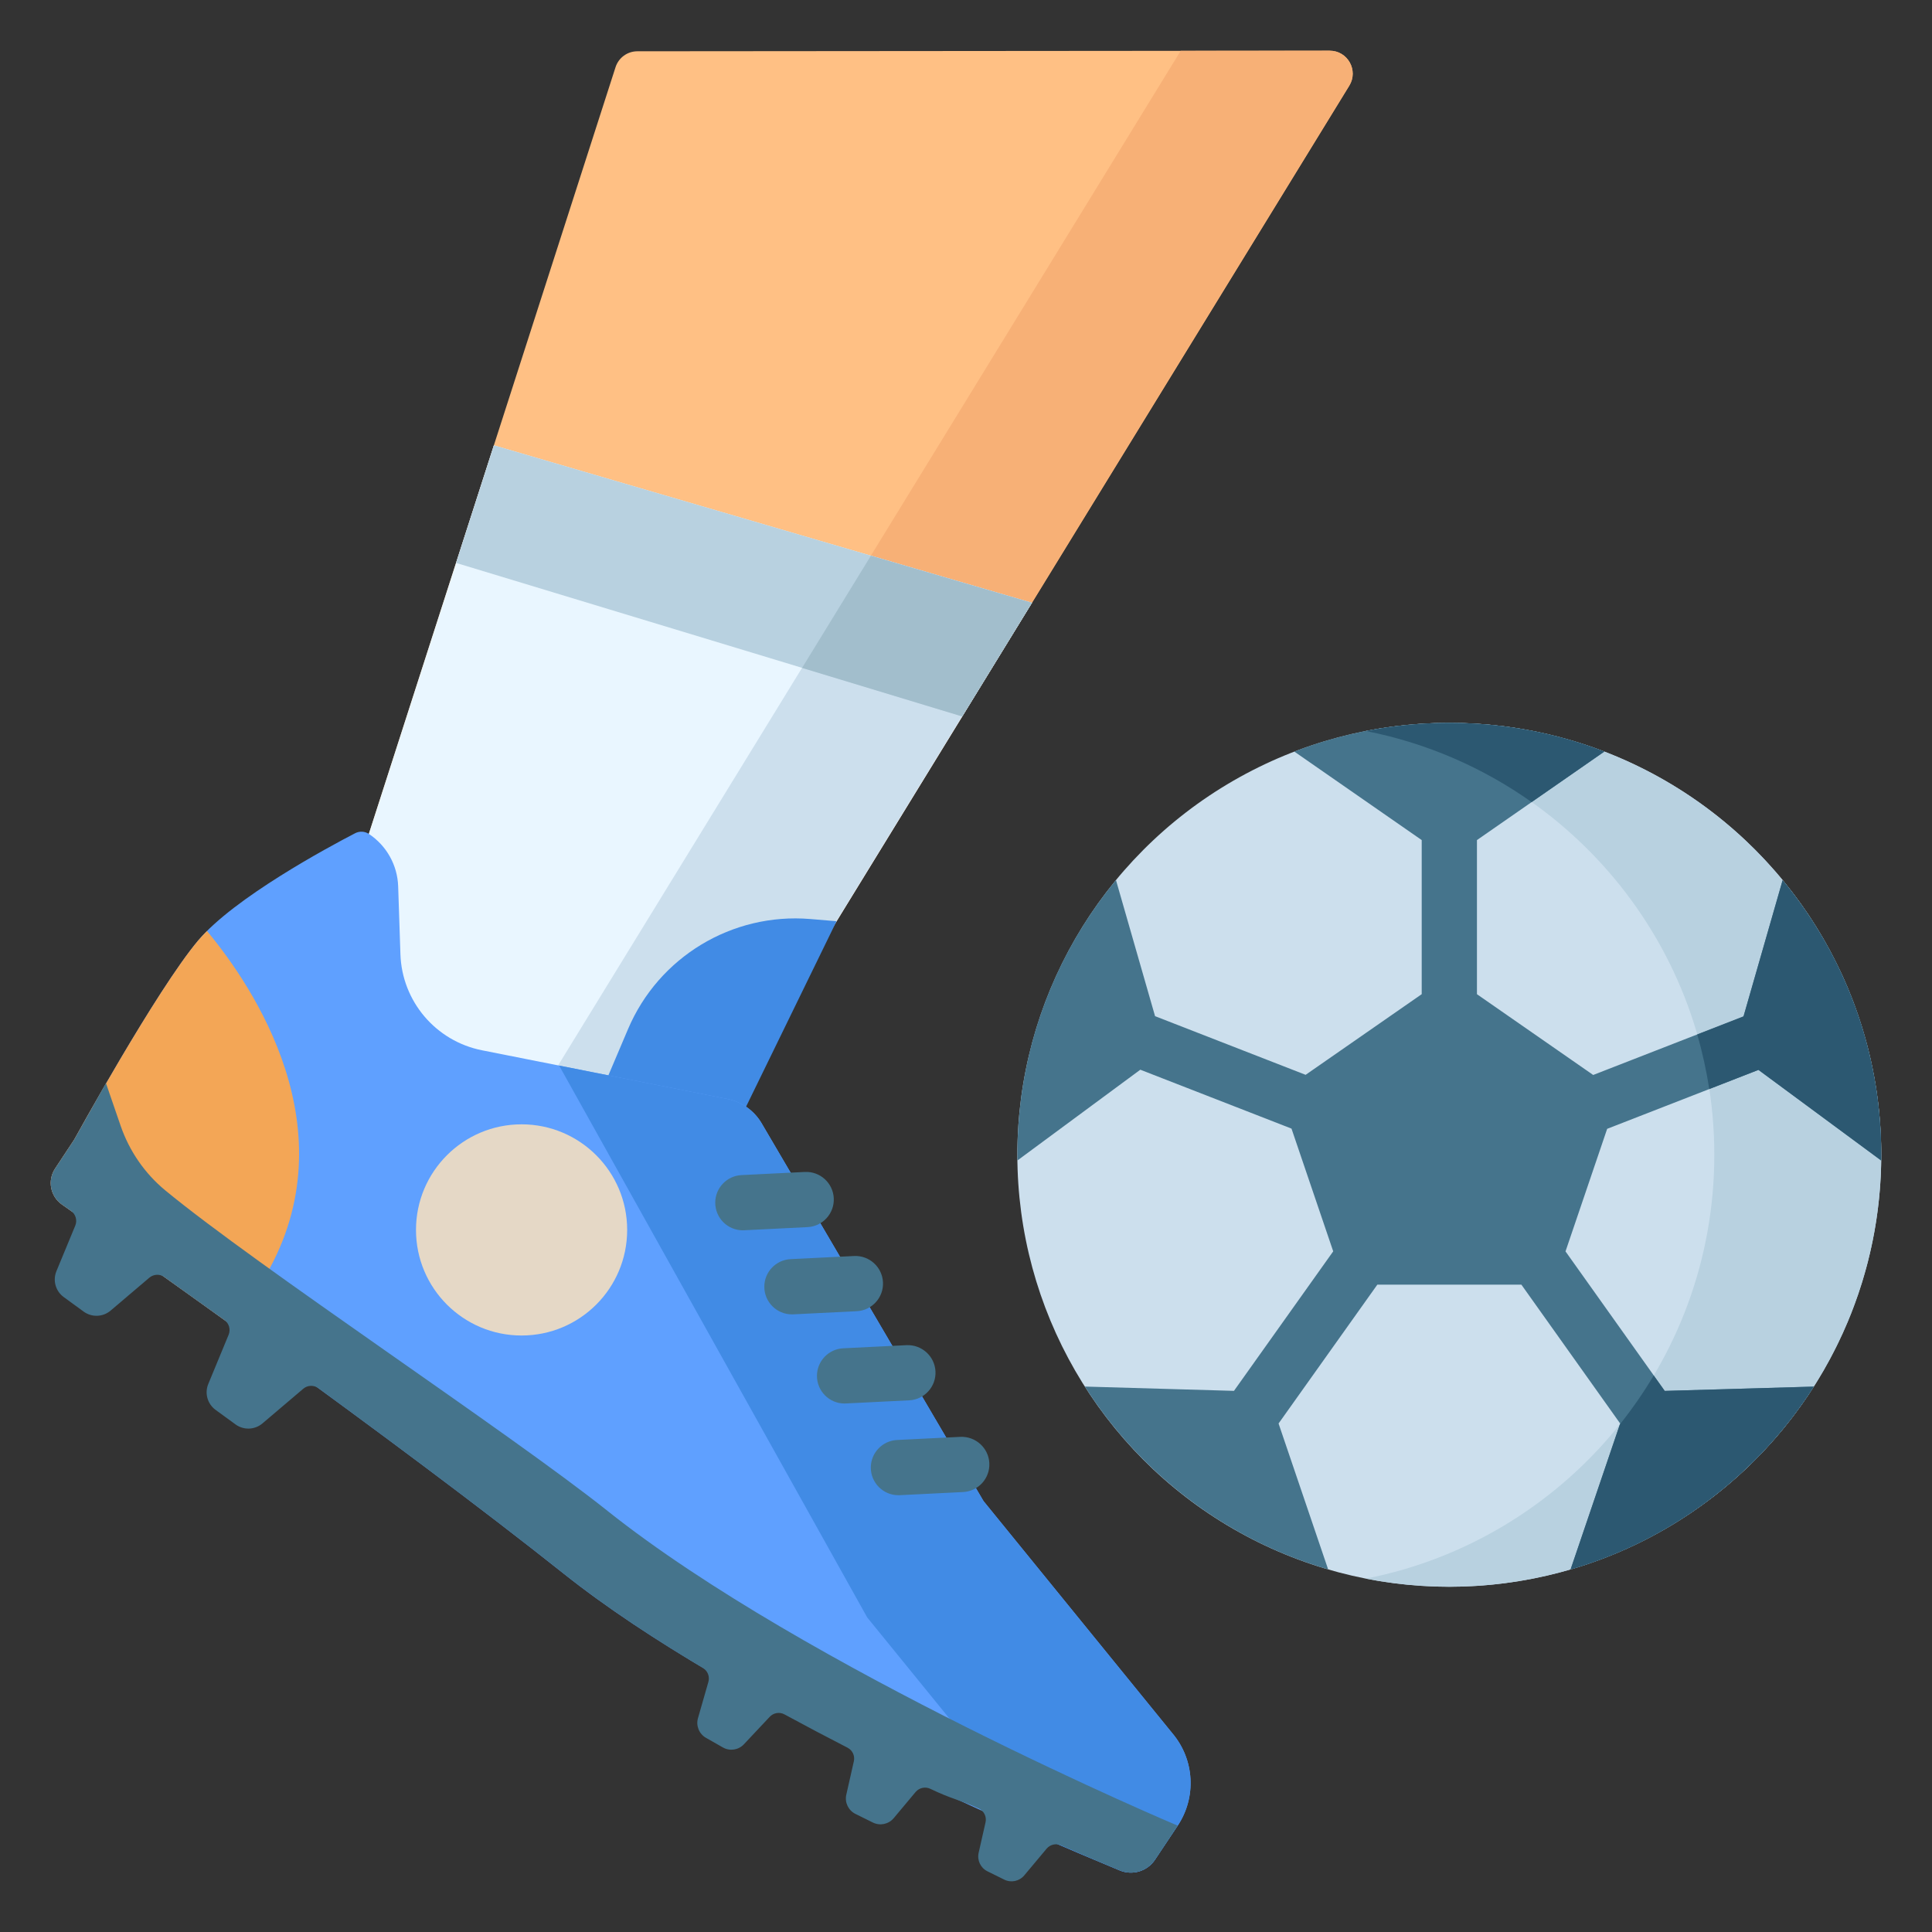 <?xml version="1.0" encoding="UTF-8"?>
<svg id="svg8394" xmlns="http://www.w3.org/2000/svg" version="1.1" xmlns:svg="http://www.w3.org/2000/svg" viewBox="0 0 682.67 682.67">
  <rect x="0" y="0" width="682.67" height="682.67" fill="#333333" stroke="none"/>
  <!-- Generator: Adobe Illustrator 29.5.1, SVG Export Plug-In . SVG Version: 2.1.0 Build 141)  -->
  <defs>
    <style>
      .st0 {
        fill: #45748c;
      }

      .st1 {
        fill: #5fa0ff;
      }

      .st2 {
        fill: #a2becc;
      }

      .st3 {
        fill: #b8d1e0;
      }

      .st4 {
        fill: #ccdfed;
      }

      .st5 {
        fill: #2c5871;
      }

      .st6 {
        fill: #e9f6ff;
      }

      .st7 {
        fill: #ffc084;
      }

      .st8 {
        fill: #e5d8c6;
      }

      .st9 {
        fill: #f7b076;
      }

      .st10 {
        fill: #f3a656;
      }

      .st11 {
        fill: #418be5;
      }
    </style>
  </defs>
  <path class="st7" d="M130.33,294.65L217.5,23.74c1.08-3.35,4.19-5.62,7.71-5.62l244.64-.2c6.34,0,10.24,6.94,6.92,12.35l-219.72,358.05-21.13,41.94-130.24-77.22,24.65-58.39h0Z"/>
  <path class="st9" d="M469.85,17.91l-52.65.04-227.27,370.36-5.69,11.3,51.68,30.64,21.13-41.94L476.77,30.27c3.32-5.41-.58-12.36-6.92-12.35h0Z"/>
  <path class="st6" d="M364.63,213l-190.12-55.65-44.18,137.3-24.65,58.39,130.24,77.22,21.13-41.94,107.58-175.31Z"/>
  <path class="st4" d="M364.63,213l-56.9-16.65-117.8,191.97-5.69,11.29,51.68,30.64,21.13-41.94,107.58-175.31Z"/>
  <path class="st11" d="M208.59,395.01l13.32-31.37c10.82-25.49,36.76-41.17,64.36-38.91l9.32.78-38.81,79.57-48.2-10.06Z"/>
  <path class="st1" d="M414.29,612.5l-66.76-82.09-78.43-133.53c-2.61-4.44-7-7.56-12.05-8.56l-86.73-17.2c-16.33-3.24-28.28-17.3-28.83-33.94l-.8-24.01c-.25-7.48-4.11-14.38-10.36-18.51-1.45-.96-3.32-1.03-4.86-.23-9.49,4.92-42.78,22.81-55.46,37.92-14.85,17.7-43.8,70.36-43.8,70.36l-6.74,10.21c-2.76,4.18-1.7,9.81,2.41,12.69,26.41,18.54,117.88,83.15,177.36,130.48,60.19,47.89,166.04,92.18,196.41,104.82,4.53,1.88,9.76.3,12.47-3.78l4.26-6.39,3.76-5.64c6.7-10.06,5.95-23.34-1.84-32.58h0Z"/>
  <path class="st11" d="M414.29,612.5l-66.76-82.09-78.43-133.53c-2.61-4.44-7-7.56-12.05-8.56l-59.48-11.8,108.86,195,64,78.7c8.38,3.62,16.78,7.18,25.22,10.68,4.53,1.89,9.76.3,12.47-3.78l4.26-6.39,3.76-5.64c6.7-10.06,5.95-23.34-1.84-32.58h0Z"/>
  <path class="st10" d="M81.09,467.7c4.64-4.68,9.03-10.41,13.03-17.4,29.3-51.09-4.38-101.35-20.98-121.34-1.09,1.08-2.14,2.21-3.14,3.38-14.85,17.7-43.8,70.36-43.8,70.36l-6.74,10.21c-2.76,4.18-1.7,9.81,2.41,12.69,19.82,13.92,39.56,27.96,59.22,42.11Z"/>
  <path class="st0" d="M214.67,533.87c-35.04-27.88-123.52-86.23-156.27-113.25-7.27-6-12.71-13.93-15.78-22.84l-5.18-15.05-11.23,19.98-6.74,10.21c-2.76,4.18-1.7,9.81,2.41,12.69l3.2,2.25c1.66,1.17,2.29,3.33,1.52,5.2l-6.66,16.1c-1.36,3.28-.29,7.07,2.58,9.16l7.05,5.14c2.87,2.09,6.8,1.94,9.51-.36l13.69-11.63c1.51-1.28,3.7-1.38,5.31-.23,7.09,5.05,14.16,10.12,21.23,15.21,1.63,1.17,2.24,3.31,1.48,5.17l-7.19,17.4c-1.36,3.28-.29,7.07,2.58,9.16l7.05,5.14c2.87,2.09,6.8,1.94,9.51-.36l14.41-12.24c1.52-1.3,3.74-1.38,5.35-.2,29.68,21.7,61.16,45.24,86.73,65.58,14.12,11.24,31.07,22.48,49.13,33.27,1.69,1.01,2.49,3.03,1.95,4.92l-3.68,12.82c-.77,2.69.4,5.57,2.83,6.95l5.98,3.4c2.44,1.39,5.5.92,7.42-1.12l9.13-9.72c1.35-1.43,3.5-1.78,5.23-.83,7.37,4,14.79,7.92,22.25,11.75,1.76.9,2.68,2.88,2.24,4.8l-2.67,11.82c-.62,2.73.72,5.53,3.23,6.78l6.17,3.05c2.51,1.24,5.55.61,7.35-1.54l7.74-9.25c1.28-1.52,3.43-1.98,5.22-1.12,7.87,3.79,9.91,3.65,17.1,6.96,1.85.86,2.84,2.89,2.39,4.88l-2.44,10.78c-.59,2.63.69,5.33,3.11,6.52l5.94,2.94c2.42,1.2,5.34.58,7.07-1.49l7.9-9.44c1.24-1.47,3.29-1.96,5.06-1.19,8.69,3.79,15.81,6.8,20.77,8.86,4.53,1.88,9.76.3,12.47-3.78l8.01-12.03s-131.34-55.41-201.46-111.21h0Z"/>
  <circle class="st4" cx="512.11" cy="408.05" r="152.63"/>
  <path class="st3" d="M512.11,255.43c-9.9,0-19.78.96-29.49,2.86,70.17,13.74,123.13,75.56,123.13,149.76s-52.95,136.02-123.13,149.76c9.72,1.9,19.59,2.86,29.49,2.86,84.29,0,152.62-68.33,152.62-152.62s-68.33-152.62-152.62-152.62ZM161.14,198.9l178.86,54.24,24.63-40.14-190.12-55.65-13.37,41.55Z"/>
  <path class="st2" d="M340,253.15l24.63-40.14-56.9-16.65-24.32,39.64,56.59,17.16Z"/>
  <circle class="st8" cx="184.3" cy="434.59" r="37.31"/>
  <path class="st0" d="M262.45,434.73c-5.39-.02-9.74-4.41-9.72-9.8.02-5.17,4.08-9.43,9.24-9.71l22.41-1.11c5.38-.27,9.96,3.88,10.23,9.26,0,0,0,0,0,0,.27,5.38-3.88,9.97-9.27,10.23l-22.41,1.11c-.16,0-.33.01-.49.01h0ZM279.84,464.43c-5.39,0-9.76-4.36-9.77-9.76,0-5.21,4.09-9.5,9.29-9.75l22.41-1.11c5.37-.27,9.97,3.88,10.23,9.27.27,5.38-3.88,9.96-9.27,10.23l-22.41,1.11c-.16,0-.33.01-.49.01h0ZM298.39,495.93c-5.39-.02-9.74-4.41-9.72-9.8.02-5.17,4.08-9.43,9.24-9.71l22.41-1.11c5.36-.24,9.96,3.88,10.23,9.26.27,5.38-3.88,9.96-9.27,10.23l-22.41,1.11c-.16,0-.33.01-.49.01h0ZM317.42,528.33c-5.39-.02-9.74-4.41-9.72-9.8.02-5.17,4.08-9.43,9.24-9.71l22.41-1.11c5.36-.23,9.96,3.88,10.23,9.27.27,5.38-3.88,9.96-9.27,10.23l-22.41,1.11c-.16,0-.33.01-.49.01h0ZM621.35,378.04l43.35,32.01c0-.67.03-1.33.03-2,0-36.86-13.07-70.67-34.83-97.05l-13.82,48.14-53.13,20.7-41.07-28.54v-54.46l45.03-31.28c-17.01-6.54-35.47-10.14-54.79-10.14s-37.78,3.6-54.79,10.14l45.03,31.28v54.45l-41.02,28.5-53.2-20.73-13.81-48.08c-21.76,26.38-34.83,60.19-34.83,97.05,0,.67.02,1.33.03,2l43.4-32.05,53.42,20.81,14.74,43.37-35.07,49.3-52.68-1.52c19.65,30.84,50.07,54.13,85.96,64.61l-17.52-51.56,34.9-49.06h50.9l34.91,49.07-17.52,51.56c35.89-10.48,66.31-33.78,85.96-64.61l-52.69,1.52-35.07-49.29,14.72-43.31,53.49-20.84h0Z"/>
  <path class="st5" d="M541.2,283.42l25.69-17.85h0c-7.35-2.83-14.91-5.08-22.6-6.73-.22-.05-.44-.1-.66-.14-.85-.18-1.7-.34-2.55-.51-.35-.07-.71-.14-1.06-.2-3.67-.67-7.36-1.21-11.07-1.63-.65-.07-1.3-.14-1.95-.2-.61-.06-1.22-.11-1.83-.16-.61-.05-1.22-.1-1.84-.15-.67-.05-1.34-.09-2.01-.13-.57-.03-1.13-.07-1.7-.1-.77-.04-1.55-.06-2.32-.09-.47-.02-.94-.04-1.42-.05-1.15-.03-2.31-.04-3.46-.04-.1,0-.2,0-.3,0-.17,0-.34,0-.52,0-1.06,0-2.12.01-3.18.04-.36,0-.71.03-1.06.04-.88.03-1.77.05-2.65.1-.33.02-.66.04-.99.06-.91.05-1.81.1-2.72.17-.28.02-.56.05-.84.07-.96.07-1.91.15-2.86.25-.23.02-.45.05-.68.07-1,.1-2,.21-2.99.33-.19.02-.38.05-.57.07-1.03.13-2.05.26-3.07.41l-.52.08c-1.03.15-2.05.31-3.07.49l-.56.1c-.99.17-1.97.35-2.96.54l-.24.05c21.48,4.21,41.35,12.93,58.58,25.12h0ZM588.22,491.48l-3.88-5.45c-3.59,6.03-7.59,11.8-11.97,17.29l-17.42,51.26c9.95-2.91,19.57-6.82,28.72-11.69l.2-.11c.92-.49,1.83-.99,2.73-1.5l.36-.2c.87-.49,1.73-.99,2.59-1.5l.45-.27c.84-.5,1.67-1,2.5-1.52l.49-.3c.82-.51,1.63-1.03,2.44-1.56.16-.1.31-.21.47-.31.81-.53,1.62-1.07,2.42-1.62.14-.1.29-.2.43-.3.81-.56,1.62-1.13,2.43-1.71l.32-.23c.84-.6,1.67-1.22,2.49-1.84l.1-.08c5.31-4.02,10.35-8.38,15.08-13.04.13-.12.25-.24.38-.37.64-.63,1.27-1.28,1.9-1.92.19-.2.39-.39.58-.59.59-.61,1.17-1.23,1.74-1.84.22-.24.45-.48.67-.73.79-.87,1.57-1.74,2.35-2.62,2.07-2.35,4.06-4.77,5.98-7.24.23-.29.45-.59.68-.89.49-.64.97-1.27,1.44-1.92.21-.29.42-.58.63-.86.48-.66.96-1.32,1.43-1.99.19-.27.37-.54.56-.8.49-.7.97-1.4,1.45-2.11.14-.2.27-.41.4-.61.52-.78,1.03-1.56,1.53-2.35h0s-52.69,1.52-52.69,1.52h0ZM664.64,403.14c-.03-.83-.05-1.67-.09-2.49-.02-.48-.05-.95-.08-1.42-.18-3.22-.47-6.44-.86-9.64-.06-.47-.11-.93-.17-1.4-.1-.81-.22-1.61-.34-2.41-.06-.39-.11-.79-.17-1.18-.18-1.19-.38-2.37-.59-3.55l-.03-.14c-.2-1.13-.42-2.26-.65-3.39-.08-.39-.17-.78-.25-1.17-.16-.78-.33-1.56-.51-2.33-.1-.45-.21-.9-.32-1.35-.17-.71-.34-1.42-.52-2.13-.12-.47-.24-.94-.36-1.41-.49-1.86-1.01-3.7-1.57-5.54-.13-.44-.27-.88-.41-1.33-.24-.75-.48-1.5-.73-2.25-.12-.37-.24-.75-.37-1.11-.38-1.11-.76-2.21-1.16-3.31l-.08-.2c-.38-1.03-.77-2.06-1.17-3.08-.15-.38-.3-.75-.45-1.12-.29-.71-.57-1.42-.87-2.13-.18-.43-.37-.86-.55-1.28-.47-1.09-.95-2.18-1.45-3.26-.49-1.07-.99-2.13-1.5-3.19-.31-.63-.62-1.27-.94-1.9-.21-.41-.41-.82-.63-1.24-.35-.68-.71-1.36-1.08-2.04-.19-.35-.37-.7-.56-1.04-.55-1.01-1.11-2.02-1.68-3.01-.06-.11-.13-.21-.19-.31-.52-.9-1.04-1.79-1.58-2.67-.21-.35-.43-.7-.65-1.05-.39-.63-.78-1.27-1.18-1.9-.25-.4-.51-.79-.77-1.18-.64-.99-1.29-1.96-1.95-2.93-.66-.96-1.32-1.91-2-2.86-.4-.56-.81-1.12-1.22-1.67-.28-.38-.55-.75-.83-1.12-.45-.6-.9-1.19-1.36-1.78-.25-.32-.5-.65-.75-.97-.7-.89-1.42-1.78-2.14-2.65l-13.82,48.14-16.35,6.37c1.83,6.33,3.25,12.78,4.25,19.29l17.38-6.77,43.35,32.01c0-.67.03-1.33.03-2,0-1.24-.02-2.48-.05-3.72,0-.4-.03-.8-.04-1.2h0Z"/>
</svg>